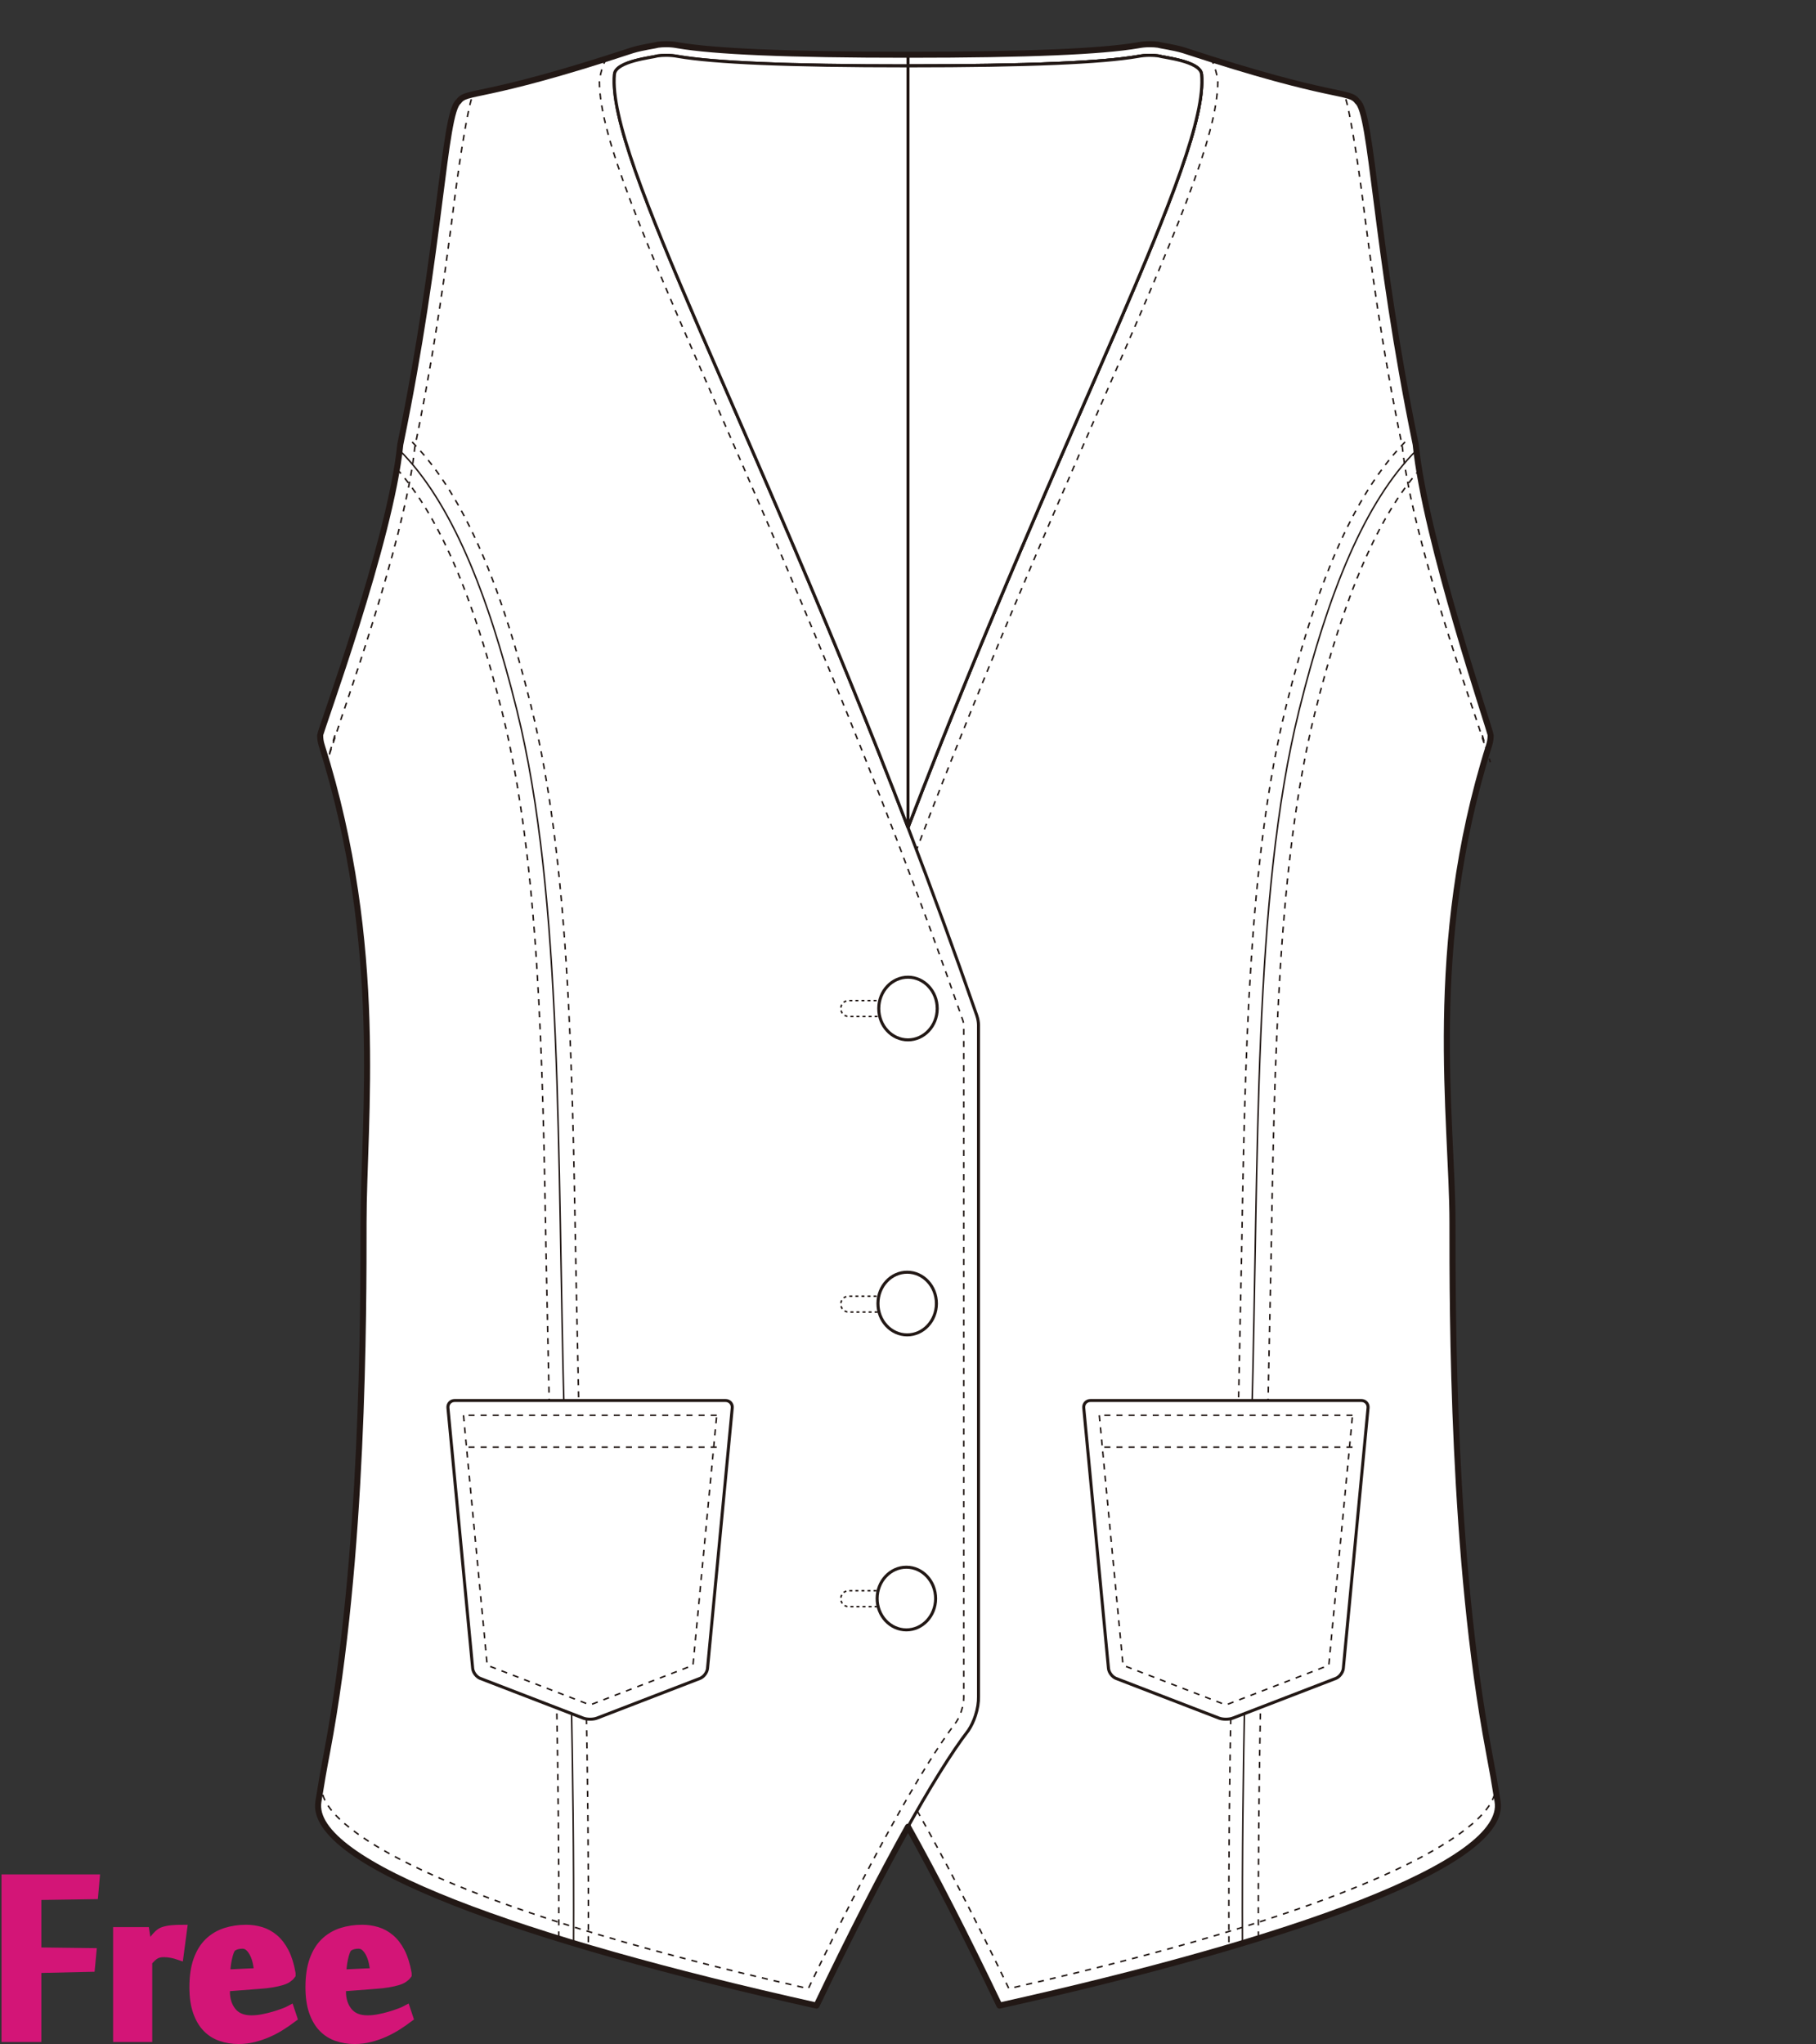 <?xml version="1.0" encoding="utf-8"?>
<!-- Generator: Adobe Illustrator 12.0.0, SVG Export Plug-In . SVG Version: 6.00 Build 51448)  -->
<!DOCTYPE svg PUBLIC "-//W3C//DTD SVG 1.1//EN" "http://www.w3.org/Graphics/SVG/1.1/DTD/svg11.dtd">
<svg  version="1.1" id="レイヤー_1" xmlns="http://www.w3.org/2000/svg" xmlns:xlink="http://www.w3.org/1999/xlink" width="600" height="675.129"
	 viewBox="0 0 600 675.129" overflow="visible" enable-background="new 0 0 600 675.129" xml:space="preserve">
<rect x="0" y="0" width="600" height="675.129" fill="#333333" stroke="none"/>
<rect fill="none" width="600" height="675"/>
<g>
	<path fill="#FFFFFF" stroke="#221815" d="M330.223,662.432c96.984-21.588,168.008-46.92,164.566-67.446
		c-0.863-5.469-1.82-10.956-2.869-16.403c-12.091-64.156-12.029-145.006-12.029-174.723c0-34.041-8.871-91.168,12.1-157.694
		c0.328-0.999,0.512-2.125,0.512-3.312c0-1.38-21.586-64.239-24.764-96.081c-13.455-65.102-14.359-109.556-19.24-113.221
		c-2.719-3.89-6.904-0.29-57.551-16.99c-3.501-1.027-7.379-1.489-8.26-1.785c-0.875-0.114-1.809-0.178-2.776-0.178
		c-1.397,0-2.722,0.129-3.902,0.362c-11.894,2.045-36.17,3.122-76.009,3.122v3.676c39.839,0,64.115-1.076,76.009-3.121
		c1.181-0.231,2.505-0.361,3.902-0.361c0.968,0,1.901,0.061,2.776,0.178c1.652,0.557,13.9,1.693,14.305,6.098
		c2.924,31.82-60.538,140.887-119.703,310.792c-0.113,0.33-0.213,0.671-0.297,1.019c-0.238,0.994-0.328,1.968-0.287,2.884v221.109
		c-0.041,1.924,0.295,4.096,1.02,6.314c0.59,1.813,1.387,3.461,2.301,4.854C291.132,585.932,309.223,618.486,330.223,662.432z"/>
	<linearGradient id="XMLID_2_" gradientUnits="userSpaceOnUse" x1="202.91" y1="145.798" x2="397.09" y2="145.798">
		<stop  offset="0" style="stop-color:#FFFFFF"/>
		<stop  offset="0.19" style="stop-color:#FFFDFC"/>
		<stop  offset="0.345" style="stop-color:#FEF7F2"/>
		<stop  offset="0.489" style="stop-color:#FDEDE0"/>
		<stop  offset="0.626" style="stop-color:#FBDFC8"/>
		<stop  offset="0.757" style="stop-color:#F9CDA9"/>
		<stop  offset="0.883" style="stop-color:#F6B783"/>
		<stop  offset="1" style="stop-color:#F39E59"/>
	</linearGradient>
	<path fill="url(#XMLID_2_)" stroke="#221815" d="M300,273.319c-51.568-134.449-99.543-221.006-96.992-248.767
		c0.404-4.405,12.65-5.541,14.304-6.098c0.874-0.117,1.81-0.178,2.777-0.178c1.397,0,2.722,0.13,3.901,0.361
		c11.893,2.045,36.172,3.121,76.01,3.121c39.839,0,64.115-1.076,76.009-3.121c1.181-0.231,2.505-0.361,3.902-0.361
		c0.968,0,1.901,0.061,2.776,0.178c1.652,0.557,13.9,1.693,14.305,6.098C399.544,52.313,351.568,138.871,300,273.319z"/>
	<path fill="#FFFFFF" stroke="#221815" d="M269.776,662.432c-96.983-21.588-168.009-46.92-164.567-67.446
		c0.865-5.469,1.822-10.956,2.871-16.403c12.09-64.156,12.029-145.006,12.029-174.723c0-34.041,7.148-91.168-13.822-157.694
		c-0.326-0.999-0.51-2.125-0.51-3.312c0-1.38,23.306-64.239,26.482-96.081c13.457-65.102,14.361-109.556,19.242-113.221
		c2.717-3.89,6.9-0.29,57.549-16.99c3.5-1.027,7.38-1.489,8.261-1.785c0.874-0.114,1.81-0.178,2.777-0.178
		c1.397,0,2.722,0.129,3.901,0.362c11.893,2.045,36.172,3.122,76.01,3.122v3.676c-39.838,0-64.117-1.076-76.01-3.121
		c-1.18-0.231-2.504-0.361-3.901-0.361c-0.968,0-1.903,0.061-2.777,0.178c-1.653,0.557-13.899,1.693-14.304,6.098
		c-2.926,31.82,60.537,140.887,119.702,310.792c0.114,0.33,0.212,0.671,0.296,1.019c0.239,0.994,0.33,1.968,0.29,2.884v221.109
		c0.04,1.924-0.297,4.096-1.021,6.314c-0.59,1.813-1.388,3.461-2.303,4.854C308.867,585.932,290.777,618.486,269.776,662.432z"/>
	<path fill="none" stroke="#221815" stroke-width="0.5" stroke-dasharray="2" d="M110.656,242.854l-2.663,8.919l4.817-14.708
		c5.914-17.364,21.574-63.361,24.268-89.497c6.998-33.899,10.551-61.739,13.146-82.073c1.725-13.51,4.686-32.008,6.115-34.355"/>
	<line fill="none" stroke="#221815" x1="300" y1="21.759" x2="300" y2="273.319"/>
	<path fill="#FFFFFF" stroke="#221815" d="M300,273.319c-51.568-134.449-99.543-221.006-96.992-248.767
		c0.404-4.405,12.65-5.541,14.304-6.098c0.874-0.117,1.81-0.178,2.777-0.178c1.397,0,2.722,0.13,3.901,0.361
		c11.893,2.045,36.172,3.121,76.01,3.121"/>
	<path fill="none" stroke="#221815" stroke-width="0.5" stroke-dasharray="2" d="M200.498,19.333
		c-1.328,1.328-2.467,6.519-2.467,7.454c0,18.378,14.996,52.742,39.072,107.918c22.084,50.609,52.331,119.919,80.991,202.219
		c0,0,0.166,0.575,0.167,0.58c0.107,0.452,0.164,0.894,0.164,1.318c0,0.07-0.01,0.426-0.01,0.426s0.004,221.357,0.004,221.43
		c0,1.361-0.27,2.906-0.785,4.482c-0.436,1.333-1.031,2.592-1.723,3.652c-11.189,14.612-28.9,46.541-48.848,88.002
		c-124.152-27.947-160.739-53.41-160.739-66.173"/>
	<path fill="#FFFFFF" stroke="#221815" d="M300,21.759c39.839,0,64.115-1.076,76.009-3.121c1.181-0.231,2.505-0.361,3.902-0.361
		c0.968,0,1.901,0.061,2.776,0.178c1.652,0.557,13.9,1.693,14.305,6.098c2.552,27.76-45.424,114.318-96.992,248.767"/>
	<line fill="none" stroke="#221815" x1="300" y1="21.759" x2="300" y2="273.319"/>
	<path fill="none" stroke="#221815" stroke-width="0.5" d="M410.503,641.482c-0.245-55.865,1.442-114.73,3.03-171.807
		c2.471-88.702,0.34-173.086,15.711-235.183c9.578-38.686,21.686-68.722,38.727-85.763"/>
	<path fill="none" stroke="#221815" stroke-width="0.5" stroke-dasharray="2" d="M194.376,641.504
		c0.239-54.516-1.364-111.994-2.909-167.579l-0.124-4.385l-1.113-52.972c-1.201-68.473-2.337-133.146-14.741-183.25
		c-10.781-43.554-23.496-71.532-40.018-88.05"/>
	<path fill="none" stroke="#221815" stroke-width="0.5" stroke-dasharray="2" d="M131.146,154.898
		c13.836,15.479,25.266,41.967,34.871,80.768c12.139,49.03,13.266,113.168,14.455,181.073l1.116,53.073l0.12,4.385
		c1.547,55.508,3.146,112.906,2.908,167.264"/>
	<path fill="none" stroke="#221815" stroke-width="0.5" stroke-dasharray="2" d="M489.743,242.854l2.663,8.919l-4.817-14.708
		c-5.913-17.364-21.575-63.361-24.269-89.497c-6.996-33.899-10.549-61.739-13.145-82.073c-1.724-13.51-4.686-32.008-6.115-34.355"/>
	<path fill="none" stroke="#221815" stroke-width="0.5" stroke-dasharray="2" d="M302.996,598.052
		c8.943,15.788,19.299,35.815,30.338,58.763c124.154-27.947,160.742-53.41,160.742-66.173"/>
	<path fill="none" stroke="#221815" stroke-width="0.5" stroke-dasharray="2" d="M399.902,19.333
		c1.328,1.328,2.465,6.519,2.465,7.454c0,18.378-14.995,52.742-39.07,107.918c-16.854,38.62-38.459,88.129-60.484,145.99"/>
	<path fill="none" stroke="#221815" stroke-width="0.5" stroke-dasharray="2" d="M406.025,641.504
		c-0.239-54.516,1.361-111.994,2.91-167.579l0.123-4.385l1.111-52.972c1.201-68.473,2.337-133.146,14.74-183.25
		c10.783-43.554,23.5-71.532,40.018-88.05"/>
	<path fill="none" stroke="#221815" stroke-width="0.5" stroke-dasharray="2" d="M469.252,154.898
		c-13.836,15.479-25.262,41.967-34.869,80.768c-12.139,49.03-13.264,113.168-14.456,181.073l-1.116,53.073l-0.121,4.385
		c-1.545,55.508-3.145,112.906-2.908,167.264"/>
	<path fill="none" stroke="#221815" stroke-width="0.5" d="M189.495,641.482c0.247-55.865-1.442-114.73-3.028-171.807
		c-2.472-88.702-0.34-173.086-15.713-235.183c-9.578-38.69-21.688-68.73-38.732-85.772"/>
	<path fill="none" stroke="#221815" stroke-width="0.5" stroke-dasharray="1" d="M304.479,333.111c0,1.451-1.178,2.627-2.629,2.627
		h-21.434c-1.453,0-2.629-1.177-2.629-2.627l0,0c0-1.45,1.176-2.627,2.629-2.627h21.434
		C303.301,330.484,304.479,331.661,304.479,333.111L304.479,333.111z"/>
	<path fill="none" stroke="#221815" stroke-width="0.5" stroke-dasharray="1" d="M304.479,430.744c0,1.451-1.178,2.627-2.629,2.627
		h-21.434c-1.453,0-2.629-1.176-2.629-2.627l0,0c0-1.451,1.176-2.628,2.629-2.628h21.434
		C303.301,428.116,304.479,429.293,304.479,430.744L304.479,430.744z"/>
	<path fill="none" stroke="#221815" stroke-width="0.5" stroke-dasharray="1" d="M304.479,528.039c0,1.449-1.178,2.627-2.629,2.627
		h-21.434c-1.453,0-2.629-1.178-2.629-2.627l0,0c0-1.451,1.176-2.628,2.629-2.628h21.434
		C303.301,525.411,304.479,526.588,304.479,528.039L304.479,528.039z"/>
	<path fill="#FFFFFF" stroke="#221815" d="M309.389,430.582c-0.012,5.716-4.35,10.336-9.686,10.32
		c-5.336-0.018-9.646-4.665-9.628-10.382c0.013-5.716,4.35-10.337,9.687-10.318C305.096,420.217,309.406,424.865,309.389,430.582z"
		/>
	<path fill="#FFFFFF" stroke="#221815" d="M309.125,528.021c-0.018,5.715-4.355,10.337-9.688,10.32
		c-5.334-0.02-9.644-4.667-9.631-10.381c0.017-5.719,4.354-10.338,9.687-10.32C304.827,517.656,309.139,522.305,309.125,528.021z"/>
	<path fill="#FFFFFF" stroke="#221815" d="M309.658,333.144c-0.017,5.716-4.354,10.337-9.686,10.317
		c-5.338-0.016-9.647-4.662-9.633-10.378c0.018-5.718,4.354-10.336,9.687-10.32C305.361,322.781,309.672,327.428,309.658,333.144z"
		/>
	<path fill="#FFFFFF" stroke="#221815" d="M449.791,462.579c1.342,0,2.336,1.093,2.211,2.429l-8.174,86.061
		c-0.125,1.336-1.254,2.824-2.506,3.307l-34.01,13.108c-1.254,0.483-3.303,0.483-4.555,0l-34.014-13.108
		c-1.25-0.482-2.379-1.971-2.506-3.307l-8.17-86.061c-0.127-1.336,0.868-2.429,2.209-2.429H449.791z"/>
	<path fill="none" stroke="#221815" stroke-width="0.5" stroke-dasharray="2" d="M446.867,467.459c-5.288,0-78.375,0-83.666,0"/>
	<path fill="none" stroke="#221815" stroke-width="0.5" stroke-dasharray="2" d="M363.201,467.459
		c0.514,5.398,7.734,81.471,7.839,82.572c1.048,0.403,33.473,12.9,33.473,12.9c0.202,0.052,0.841,0.052,1.099-0.021
		c0,0,32.367-12.477,33.415-12.88c0.104-1.1,7.327-77.174,7.841-82.572"/>
	<path fill="#FFFFFF" stroke="#221815" d="M150.209,462.579c-1.344,0-2.338,1.093-2.211,2.429l8.174,86.061
		c0.126,1.336,1.252,2.824,2.506,3.307l34.011,13.108c1.252,0.483,3.302,0.483,4.554,0l34.012-13.108
		c1.253-0.482,2.381-1.971,2.506-3.307l8.171-86.061c0.128-1.336-0.868-2.429-2.209-2.429H150.209z"/>
	<path fill="none" stroke="#221815" stroke-width="0.5" stroke-dasharray="2" d="M236.797,467.459c-5.287,0-78.377,0-83.665,0"/>
	<path fill="none" stroke="#221815" stroke-width="0.5" stroke-dasharray="2" d="M446.867,477.989c-5.288,0-78.375,0-83.666,0"/>
	<path fill="none" stroke="#221815" stroke-width="0.5" stroke-dasharray="2" d="M236.797,477.989c-5.287,0-78.377,0-83.665,0"/>
	<path fill="none" stroke="#221815" stroke-width="0.5" stroke-dasharray="2" d="M153.132,467.459
		c0.515,5.398,7.736,81.473,7.84,82.572c1.05,0.403,33.472,12.9,33.472,12.9c0.203,0.052,0.842,0.052,1.102-0.021
		c0,0,32.365-12.477,33.414-12.88c0.104-1.1,7.327-77.174,7.838-82.572"/>
	<path fill="none" stroke="#221815" stroke-width="2" stroke-linecap="round" stroke-linejoin="round" d="M494.789,594.985
		c-0.863-5.469-1.82-10.956-2.869-16.403c-12.091-64.156-12.029-145.006-12.029-174.723c0-34.041-8.871-91.168,12.1-157.694
		c0.328-0.999,0.512-2.125,0.512-3.312c0-1.38-21.586-64.239-24.764-96.081c-13.455-65.102-14.359-109.556-19.24-113.221
		c-2.719-3.89-6.904-0.29-57.551-16.99c-3.501-1.027-7.379-1.489-8.26-1.785c-0.875-0.114-1.809-0.178-2.776-0.178
		c-1.397,0-2.722,0.129-3.902,0.362c-11.894,2.045-36.17,3.122-76.009,3.122c-39.838,0-64.117-1.076-76.01-3.122
		c-1.18-0.232-2.504-0.362-3.901-0.362c-0.968,0-1.903,0.064-2.777,0.178c-0.881,0.296-4.761,0.758-8.261,1.785
		c-50.648,16.701-54.832,13.101-57.549,16.99c-4.881,3.665-5.785,48.119-19.242,113.221c-3.177,31.842-26.482,94.701-26.482,96.081
		c0,1.187,0.184,2.313,0.51,3.312c20.971,66.525,13.822,123.653,13.822,157.694c0,29.717,0.061,110.566-12.029,174.723
		c-1.049,5.447-2.006,10.935-2.871,16.403c-3.441,20.526,67.584,45.858,164.567,67.446c11.085-23.199,21.359-43.218,30.224-59.073
		c8.863,15.855,19.137,35.874,30.223,59.073C427.207,640.844,498.23,615.512,494.789,594.985z"/>
</g>
<g>
	<path fill="#D31577" stroke="#D31577" stroke-width="3" d="M12.159,672.959H2V620.6h29.416l-0.455,5.189l-18.802,0.281v18.643
		l18.177,0.23l-0.453,4.842l-17.724,0.398V672.959z"/>
	<path fill="#D31577" stroke="#D31577" stroke-width="3" d="M59.162,645.846c-0.764-0.266-1.584-0.48-2.46-0.652
		c-0.877-0.17-1.716-0.256-2.517-0.256c-0.572,0-1.09,0.049-1.547,0.145c-0.457,0.092-0.886,0.256-1.287,0.482
		s-0.801,0.529-1.201,0.906c-0.401,0.383-0.849,0.836-1.344,1.365v25.123H38.87v-34.943h9.017l0.862,5.568h0.058
		c0.264-0.418,0.584-0.9,0.963-1.449c0.377-0.549,0.783-1.098,1.217-1.648c0.436-0.547,0.889-1.049,1.359-1.504
		c0.471-0.453,0.954-0.775,1.446-0.967c0.867-0.32,1.849-0.531,2.944-0.631c1.097-0.1,2.285-0.15,3.57-0.15L59.162,645.846z"/>
	<path fill="#D31577" stroke="#D31577" stroke-width="3" d="M81.334,637.234c1.667,0,3.285,0.236,4.857,0.709
		c1.57,0.473,3.02,1.266,4.345,2.379c1.325,1.115,2.47,2.605,3.437,4.477c0.965,1.871,1.694,4.203,2.188,6.998v0.453
		c-0.304,0.416-0.712,0.795-1.224,1.135c-0.511,0.34-1.183,0.635-2.017,0.877c-0.834,0.248-1.856,0.475-3.067,0.682
		c-1.211,0.209-2.67,0.369-4.373,0.482l-11.02,0.85v1.475c0,2.719,0.719,4.965,2.158,6.742c1.439,1.773,3.597,2.662,6.475,2.662
		c1.174,0,2.406-0.121,3.693-0.367s2.508-0.539,3.663-0.881c1.155-0.34,2.213-0.691,3.18-1.051c0.966-0.359,1.695-0.672,2.188-0.938
		l0.853,2.557c-1.06,0.799-2.253,1.629-3.579,2.486c-1.326,0.859-2.746,1.633-4.26,2.32c-1.516,0.686-3.114,1.25-4.799,1.689
		c-1.686,0.439-3.42,0.658-5.198,0.658c-2.083,0-4.028-0.311-5.832-0.938c-1.803-0.623-3.362-1.615-4.675-2.98
		c-1.313-1.361-2.348-3.141-3.107-5.336c-0.761-2.193-1.142-4.863-1.142-8.006c0-3.521,0.437-6.5,1.312-8.941
		c0.875-2.443,2.092-4.41,3.651-5.906c1.56-1.494,3.392-2.582,5.499-3.266C76.645,637.576,78.91,637.234,81.334,637.234z
		 M76.617,643.168c-0.266,0.229-0.521,0.654-0.768,1.279s-0.465,1.363-0.652,2.215c-0.19,0.852-0.342,1.742-0.455,2.67
		c-0.114,0.928-0.17,1.826-0.17,2.697l10.964-0.514c-0.115-1.02-0.286-2.08-0.513-3.18c-0.228-1.098-0.559-2.1-0.994-3.01
		c-0.438-0.908-0.977-1.664-1.619-2.271c-0.645-0.605-1.42-0.908-2.327-0.908c-0.646,0-1.25,0.074-1.819,0.227
		C77.695,642.523,77.146,642.789,76.617,643.168z"/>
	<path fill="#D31577" stroke="#D31577" stroke-width="3" d="M119.678,637.234c1.666,0,3.285,0.236,4.857,0.709
		c1.57,0.473,3.02,1.266,4.345,2.379c1.326,1.115,2.47,2.605,3.437,4.477c0.965,1.871,1.695,4.203,2.188,6.998v0.453
		c-0.304,0.416-0.712,0.795-1.223,1.135c-0.512,0.34-1.184,0.635-2.018,0.877c-0.832,0.248-1.854,0.475-3.064,0.682
		c-1.213,0.209-2.672,0.369-4.375,0.482l-11.02,0.85v1.475c0,2.719,0.719,4.965,2.157,6.742c1.438,1.773,3.597,2.662,6.476,2.662
		c1.174,0,2.405-0.121,3.692-0.367c1.288-0.246,2.509-0.539,3.663-0.881c1.156-0.34,2.214-0.691,3.182-1.051
		c0.965-0.359,1.695-0.672,2.187-0.938l0.853,2.557c-1.061,0.799-2.254,1.629-3.578,2.486c-1.328,0.859-2.748,1.633-4.261,2.32
		c-1.515,0.686-3.114,1.25-4.799,1.689s-3.419,0.658-5.199,0.658c-2.083,0-4.026-0.311-5.831-0.938
		c-1.805-0.623-3.363-1.615-4.676-2.98c-1.313-1.361-2.348-3.141-3.109-5.336c-0.76-2.193-1.141-4.863-1.141-8.006
		c0-3.521,0.436-6.5,1.313-8.941c0.873-2.443,2.092-4.41,3.65-5.906c1.561-1.494,3.391-2.582,5.499-3.266
		C114.988,637.576,117.253,637.234,119.678,637.234z M114.961,643.168c-0.266,0.229-0.521,0.654-0.768,1.279
		c-0.248,0.625-0.465,1.363-0.652,2.215c-0.189,0.852-0.342,1.742-0.456,2.67c-0.112,0.928-0.169,1.826-0.169,2.697l10.964-0.514
		c-0.116-1.02-0.286-2.08-0.513-3.18c-0.227-1.098-0.559-2.1-0.994-3.01c-0.436-0.908-0.975-1.664-1.619-2.271
		c-0.645-0.605-1.42-0.908-2.327-0.908c-0.644,0-1.25,0.074-1.819,0.227C116.039,642.523,115.492,642.789,114.961,643.168z"/>
</g>
</svg>
